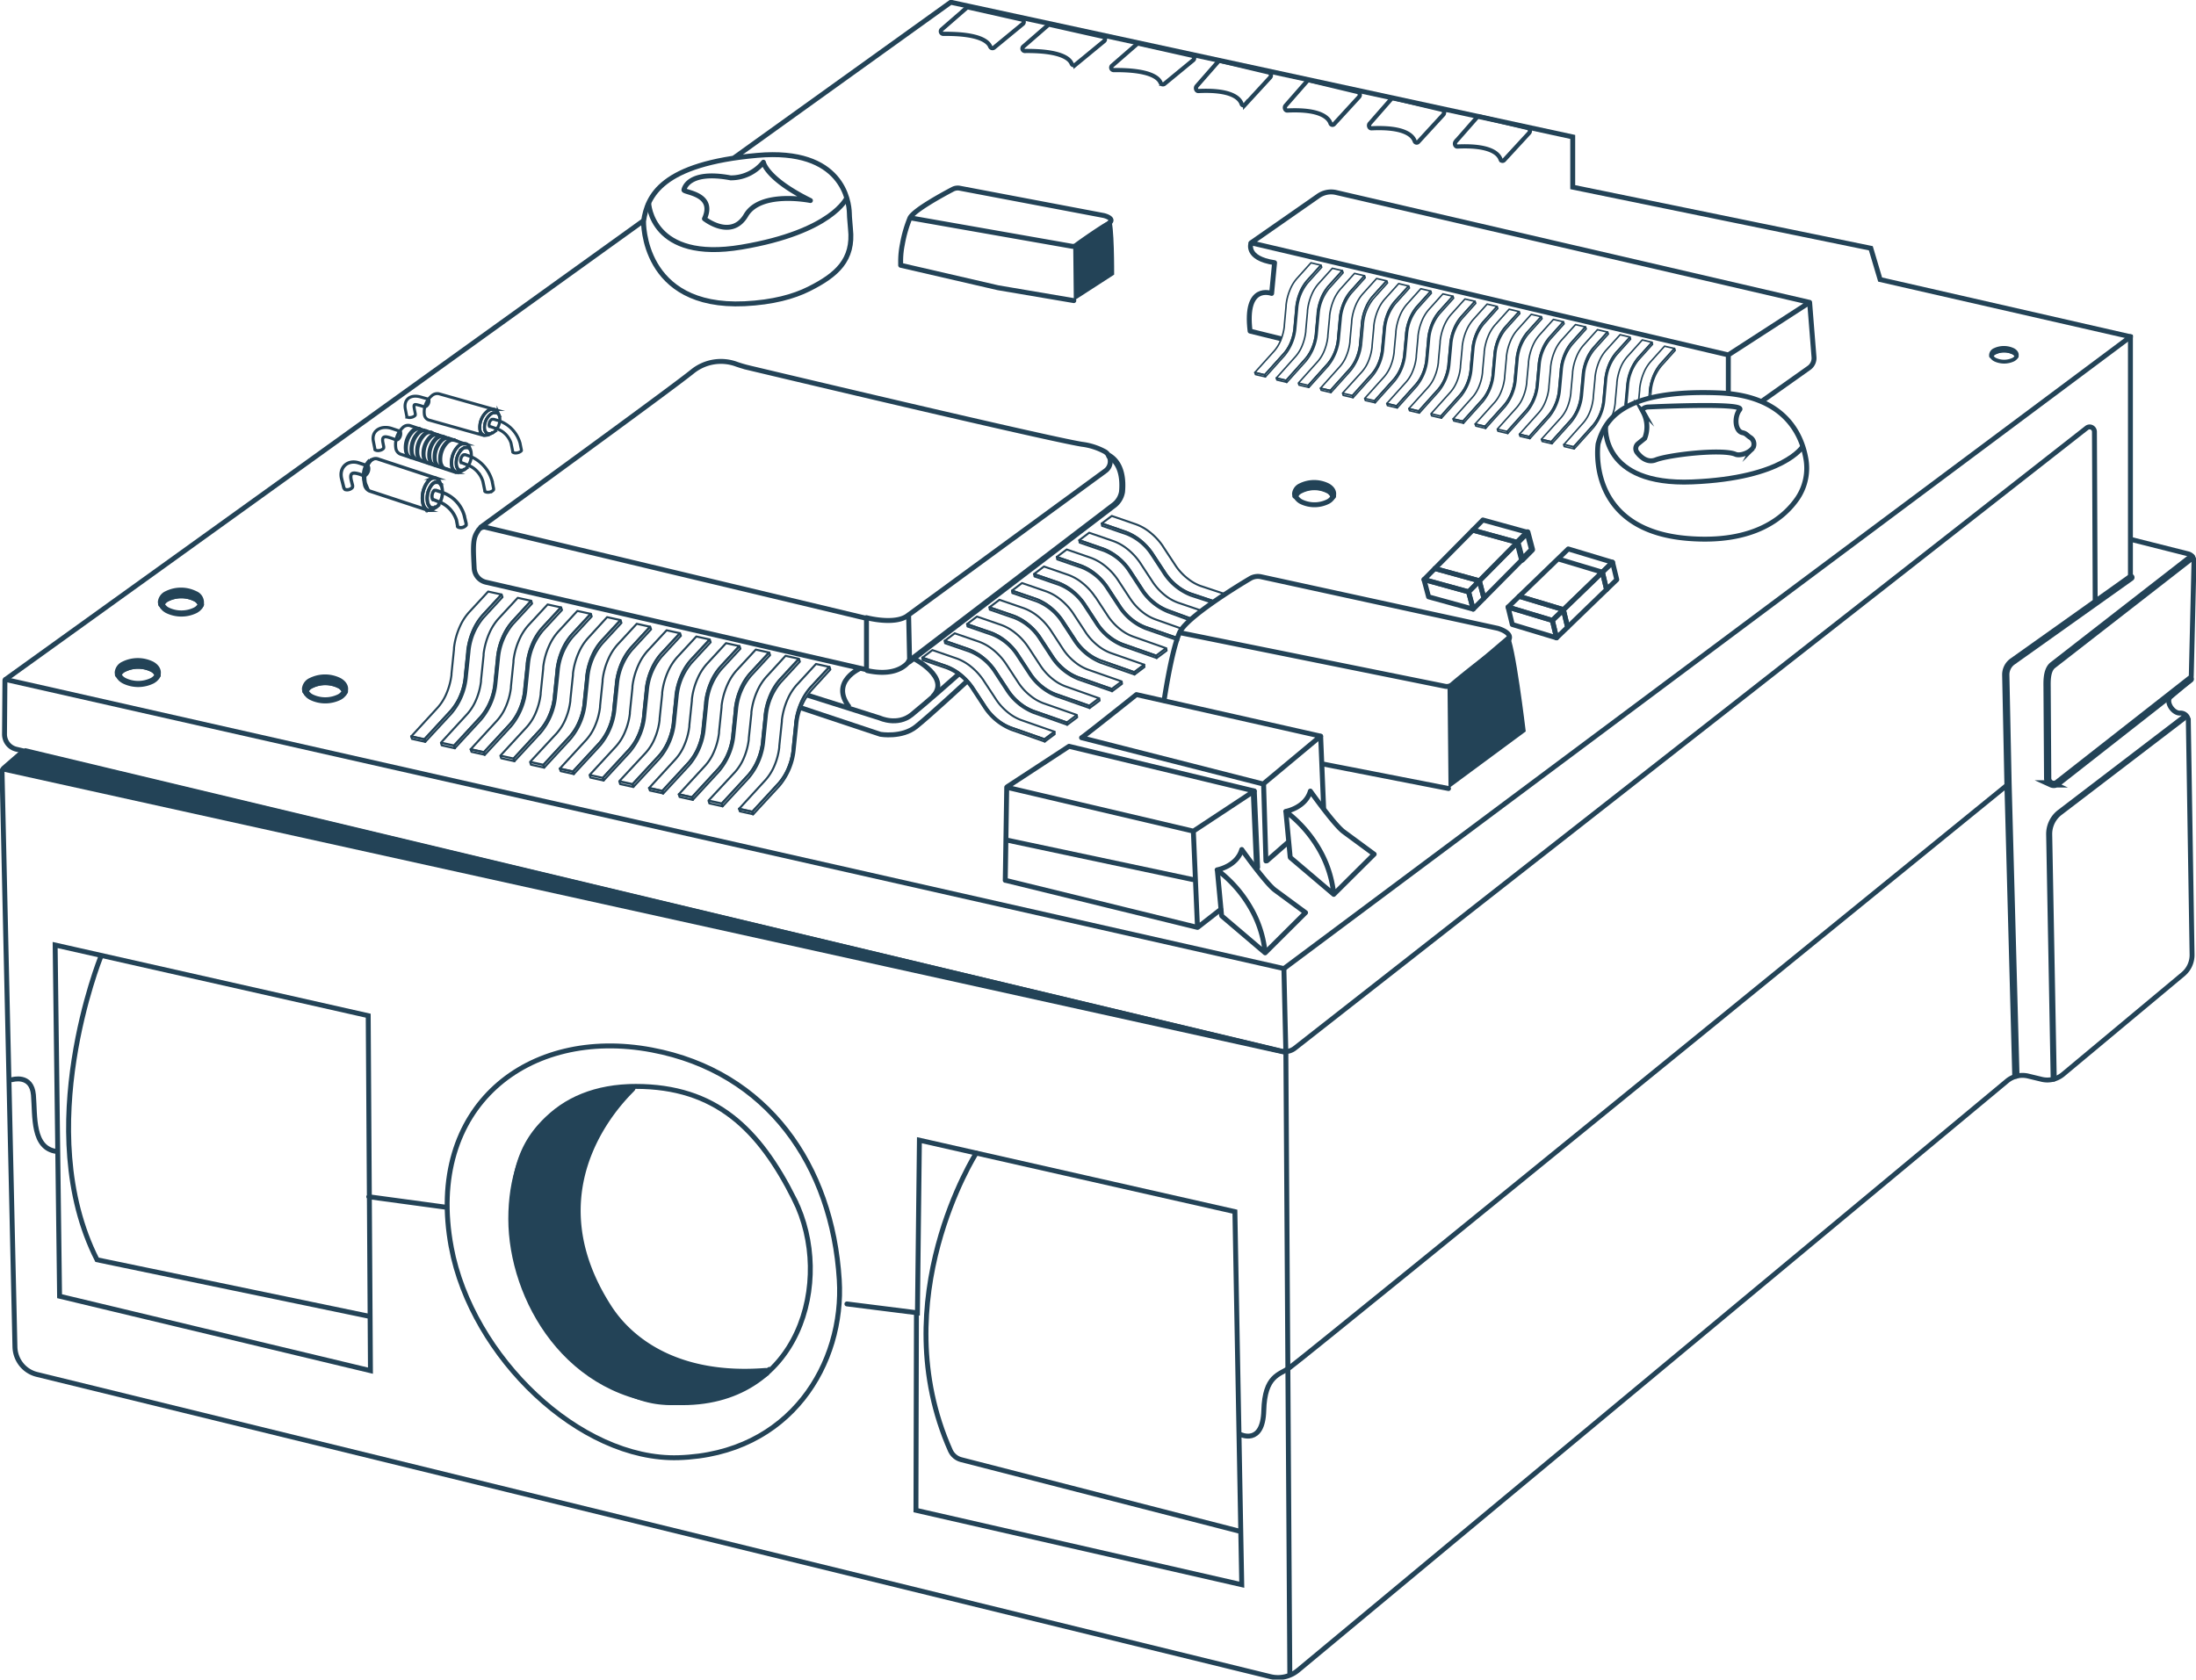 <svg width="366" height="280" fill="none" xmlns="http://www.w3.org/2000/svg"><g clip-path="url(#clip0_514_5971)"><path d="M122.488 26.207L158.46.374l103.661 22.453V31.2l49.683 10.188 1.552 5.215 41.716 9.53v40.252l-5.266 3.761a.372.372 0 01-.189.086.37.37 0 01-.42-.37l-.123-27.876a.818.818 0 00-.446-.733.793.793 0 00-.846.089L215.795 174.743a2.603 2.603 0 01-2.222.485L2.695 124.892a2.522 2.522 0 01-1.404-.91 2.577 2.577 0 01-.539-1.598l.069-8.948a.19.19 0 01.082-.159l106.232-76.404" stroke="#234357" stroke-width=".82" stroke-miterlimit="10" stroke-linecap="round"/><path d="M79.636 88.538c-.813 1.206-.813 2.265-.608 6.13.02.555.217 1.088.564 1.519.347.43.824.733 1.358.863l63.463 14.593v-8.561L80.854 87.881a1.17 1.17 0 00-.713.13 1.192 1.192 0 00-.505.527z" stroke="#234357" stroke-width=".82" stroke-miterlimit="10" stroke-linecap="round"/><path d="M144.543 111.795c5.553 1.198 7.057-1.724 7.057-1.724l-.164-7.57 32.785-23.998a1.939 1.939 0 000-3.172 10.75 10.75 0 00-3.94-1.274c-6.202-1.046-47.651-10.88-55.537-12.757a21.18 21.18 0 01-1.976-.582 7.513 7.513 0 00-3.814-.374 7.561 7.561 0 00-3.51 1.558c-3.754 3.054-35.315 25.972-35.315 25.972m64.27 15.091s4.787 1.281 6.921-.374" stroke="#234357" stroke-width=".82" stroke-miterlimit="10" stroke-linecap="round"/><path d="M151.525 110.258l33.981-25.93a3.545 3.545 0 001.498-2.334c.171-1.78.055-4.64-2.127-5.97" stroke="#234357" stroke-miterlimit="10" stroke-linecap="round"/><path d="M174.065 123.229l.062.402 1.662-1.247-.062-.401-1.662 1.246z" stroke="#234357" stroke-width=".33" stroke-linecap="round" stroke-linejoin="round"/><path d="M170.174 120.03a7.57 7.57 0 01-2.052-1.164 9.721 9.721 0 01-2.051-2.175l-.089-.138-1.99-3.027-.103-.159a10.434 10.434 0 00-2.195-2.341 8.172 8.172 0 00-2.277-1.267l-4.015-1.385-1.661 1.253 4.014 1.385a8.175 8.175 0 012.277 1.268 10.434 10.434 0 012.195 2.341l.103.159 1.99 3.033.089.139a9.848 9.848 0 002.052 2.168c.63.496 1.334.889 2.086 1.163l5.566 1.953 1.662-1.246-5.601-1.96z" stroke="#234357" stroke-width=".33" stroke-linecap="round" stroke-linejoin="round"/><path d="M157.721 111.005a9.61 9.61 0 014.575 3.768l1.99 3.033a8.822 8.822 0 004.212 3.463l5.567 1.953.062.402-5.574-1.953a9.607 9.607 0 01-4.575-3.774l-1.983-3.027a8.82 8.82 0 00-4.213-3.463l-4.014-1.385-.062-.395 4.015 1.378zm20.085 9.433l.061.395 1.662-1.247-.061-.401-1.662 1.253zm-3.912-3.206a7.638 7.638 0 01-2.052-1.164 9.416 9.416 0 01-2.052-2.168l-.088-.138-1.991-3.034-.109-.159a10.176 10.176 0 00-2.195-2.341 8.27 8.27 0 00-2.271-1.267l-4.014-1.385-1.662 1.246 4.015 1.385a8.275 8.275 0 012.27 1.275 10.411 10.411 0 012.202 2.334l.103.166 1.99 3.027.089.138a9.59 9.59 0 002.051 2.175 7.635 7.635 0 002.052 1.163l5.574 1.953 1.661-1.253-5.573-1.953z" stroke="#234357" stroke-width=".33" stroke-linecap="round" stroke-linejoin="round"/><path d="M161.461 108.208a9.593 9.593 0 014.576 3.774l1.99 3.027a8.855 8.855 0 004.205 3.462l5.574 1.953.055.395-5.567-1.953a9.602 9.602 0 01-4.575-3.767l-1.983-3.027a8.84 8.84 0 00-4.213-3.463l-4.014-1.385-.062-.402 4.014 1.386zm20.086 9.432l.061.402 1.662-1.247-.061-.401-1.662 1.246zm-3.912-3.199a7.585 7.585 0 01-2.086-1.164 9.552 9.552 0 01-2.052-2.175c-.034-.041-.061-.09-.095-.138l-1.983-3.027-.11-.159a10.346 10.346 0 00-2.195-2.341 8.19 8.19 0 00-2.271-1.267l-4.014-1.385-1.662 1.253 4.015 1.385a8.176 8.176 0 012.27 1.268c.85.657 1.591 1.447 2.195 2.341l.11.159 1.983 3.033c.034.042.062.09.096.139a9.54 9.54 0 002.052 2.168 7.48 7.48 0 002.051 1.163l5.574 1.953 1.655-1.246-5.533-1.96z" stroke="#234357" stroke-width=".33" stroke-linecap="round" stroke-linejoin="round"/><path d="M165.202 105.416a9.646 9.646 0 014.575 3.768l1.983 3.033a8.855 8.855 0 004.213 3.463l5.574 1.953.054.402-5.566-1.953a9.597 9.597 0 01-4.575-3.774l-1.99-3.027a8.846 8.846 0 00-4.213-3.463l-4.007-1.385-.062-.395 4.014 1.378zm20.085 9.433l.055.395 1.662-1.247-.055-.394-1.662 1.246zm-3.913-3.206a7.545 7.545 0 01-2.086-1.164 9.688 9.688 0 01-2.051-2.168l-.089-.138-1.984-3.034a1.353 1.353 0 01-.109-.159 10.456 10.456 0 00-2.195-2.341 8.318 8.318 0 00-2.277-1.267l-4.008-1.385-1.662 1.246 4.015 1.385a8.209 8.209 0 012.27 1.275c.845.66 1.585 1.447 2.195 2.334l.11.166 1.983 3.027c.029.047.061.094.096.138a9.536 9.536 0 002.051 2.168 7.42 7.42 0 002.086 1.17l5.567 1.953 1.661-1.253-5.573-1.953z" stroke="#234357" stroke-width=".33" stroke-linecap="round" stroke-linejoin="round"/><path d="M168.943 102.618a9.594 9.594 0 014.575 3.775l1.983 3.026a8.876 8.876 0 004.213 3.463l5.567 1.953.061.395-5.594-1.946a9.646 9.646 0 01-4.575-3.768l-1.983-3.033a8.824 8.824 0 00-4.213-3.463l-4.014-1.385-.055-.402 4.035 1.385zm20.078 9.433l.062.402 1.662-1.254-.062-.394-1.662 1.246z" stroke="#234357" stroke-width=".33" stroke-linecap="round" stroke-linejoin="round"/><path d="M185.109 108.852a7.617 7.617 0 01-2.051-1.164 9.724 9.724 0 01-2.052-2.175l-.089-.138-1.99-3.027-.103-.159a10.306 10.306 0 00-2.201-2.34 8.081 8.081 0 00-2.271-1.268l-4.014-1.385-1.662 1.253 4.014 1.385a8.166 8.166 0 012.277 1.268 10.44 10.44 0 012.196 2.341l.102.159 1.99 3.026.089.146a9.871 9.871 0 002.052 2.168c.63.496 1.334.889 2.086 1.163l5.566 1.953 1.662-1.246-5.601-1.96z" stroke="#234357" stroke-width=".33" stroke-linecap="round" stroke-linejoin="round"/><path d="M172.677 99.827a9.545 9.545 0 014.575 3.768l1.99 3.026a8.804 8.804 0 004.213 3.463l5.567 1.953.061.402-5.574-1.925a9.603 9.603 0 01-4.575-3.775l-1.983-3.026a8.869 8.869 0 00-4.212-3.463l-4.015-1.385-.061-.395 4.014 1.357zm23.6 6.545l.062.395m.759-1.905l-4.507-1.599a7.585 7.585 0 01-2.086-1.164 9.553 9.553 0 01-2.051-2.175l-.096-.138-1.983-3.027-.11-.166a10.559 10.559 0 00-2.195-2.334 8.381 8.381 0 00-2.27-1.274l-4.015-1.385-1.661 1.246 4.014 1.385a8.168 8.168 0 012.27 1.268c.848.66 1.589 1.45 2.196 2.34l.109.16 1.983 3.027c.035.048.062.096.096.138a9.442 9.442 0 002.051 2.175 7.433 7.433 0 002.052 1.163l5.348 1.856" stroke="#234357" stroke-width=".33" stroke-linecap="round" stroke-linejoin="round"/><path d="M180.159 94.238a9.603 9.603 0 014.575 3.768l1.983 3.026a8.822 8.822 0 004.212 3.463l5.348 1.863.055.395-5.341-1.863a9.507 9.507 0 01-4.575-3.768l-1.99-3.026a8.844 8.844 0 00-4.213-3.463l-4.014-1.385-.055-.402 4.015 1.392zm16.173 6.227a7.595 7.595 0 01-2.086-1.164 9.866 9.866 0 01-2.051-2.168l-.089-.138-1.99-3.034-.103-.159a10.458 10.458 0 00-2.195-2.34 8.175 8.175 0 00-2.277-1.268l-4.015-1.385-1.655 1.246 4.008 1.385a8.14 8.14 0 012.277 1.275 10.258 10.258 0 012.195 2.334c.033.055.07.109.11.159l1.983 3.033.089.139a9.708 9.708 0 002.051 2.168c.62.493 1.313.886 2.052 1.163l3.775 1.385 1.922-1.267-4.001-1.364z" stroke="#234357" stroke-width=".33" stroke-linecap="round" stroke-linejoin="round"/><path d="M183.893 91.44a9.634 9.634 0 014.581 3.768l1.984 3.034a8.822 8.822 0 004.212 3.462l3.775 1.385.055.395-3.775-1.385a9.648 9.648 0 01-4.575-3.767l-1.983-3.034a8.86 8.86 0 00-4.213-3.463l-4.014-1.385-.055-.402 4.008 1.392zm20.16 7.944l-.055-.402-1.662 1.247-.061.236m-2.21-2.792a7.5 7.5 0 01-2.051-1.17 9.406 9.406 0 01-2.052-2.168l-.089-.138-1.99-3.027-.102-.166a10.457 10.457 0 00-2.202-2.334 8.115 8.115 0 00-2.271-1.274l-4.014-1.386-1.662 1.247 4.014 1.385a8.081 8.081 0 012.271 1.268c.85.659 1.593 1.449 2.202 2.34l.103.16 1.989 3.026.089.139a9.768 9.768 0 002.052 2.175c.62.492 1.312.885 2.052 1.163l3.925 1.309 1.662-1.247-3.926-1.302z" stroke="#234357" stroke-width=".33" stroke-linecap="round" stroke-linejoin="round"/><path d="M187.633 88.65a9.508 9.508 0 014.575 3.767l1.99 3.026a8.858 8.858 0 004.206 3.463l3.926 1.309-.117.312-3.747-1.226a9.534 9.534 0 01-4.575-3.768l-1.984-3.026a8.872 8.872 0 00-4.212-3.463l-4.015-1.385-.061-.402 4.014 1.392zm5.081 20.652l.062.401 1.662-1.246-.062-.402-1.662 1.247zm-3.911-3.2a7.635 7.635 0 01-2.052-1.163 9.764 9.764 0 01-2.051-2.175l-.09-.139-1.989-3.026-.137-.166a10.338 10.338 0 00-2.202-2.341 8.079 8.079 0 00-2.271-1.268l-4.014-1.385-1.662 1.254 4.014 1.385c.821.297 1.59.725 2.278 1.267a10.5 10.5 0 012.195 2.341l.103.16 1.989 3.033.089.138a9.848 9.848 0 002.052 2.168c.62.494 1.312.886 2.052 1.164l5.566 1.953 1.662-1.247-5.532-1.953z" stroke="#234357" stroke-width=".33" stroke-linecap="round" stroke-linejoin="round"/><path d="M176.37 97.078a9.602 9.602 0 014.575 3.768l1.99 3.033a8.82 8.82 0 004.213 3.463l5.566 1.953.062.402-5.574-1.953a9.603 9.603 0 01-4.575-3.775l-1.983-3.027a8.82 8.82 0 00-4.213-3.462l-4.014-1.386-.061-.394 4.014 1.378z" stroke="#234357" stroke-width=".33" stroke-linecap="round" stroke-linejoin="round"/><path d="M120.293 133.971l.136.443-2.202-.484-.136-.444 2.202.485zm2.181-5.236a8.433 8.433 0 001.436-2.23 11.36 11.36 0 00.889-3.248v-.194l.431-4.114v-.221a12.21 12.21 0 01.964-3.505 9.181 9.181 0 011.56-2.431l3.166-3.463 2.209.485-3.166 3.428a9.035 9.035 0 00-1.56 2.431 11.973 11.973 0 00-.964 3.505 2.037 2.037 0 000 .221l-.424 4.114v.194a11.372 11.372 0 01-.896 3.248 8.276 8.276 0 01-1.429 2.231l-4.391 4.751-2.209-.485 4.384-4.717z" stroke="#234357" stroke-width=".34" stroke-linecap="round" stroke-linejoin="round"/><path d="M130.003 113.284a10.986 10.986 0 00-2.55 6.157l-.424 4.114a10.17 10.17 0 01-2.346 5.672l-4.39 4.751.136.443 4.391-4.751a10.994 10.994 0 002.551-6.157l.423-4.12a10.165 10.165 0 012.346-5.666l3.166-3.428-.136-.443-3.167 3.428zm-14.668 19.614l.143.443-2.209-.485-.137-.443 2.203.485z" stroke="#234357" stroke-width=".34" stroke-linecap="round" stroke-linejoin="round"/><path d="M117.516 127.655a8.133 8.133 0 001.429-2.223c.459-1.034.761-2.131.896-3.255v-.187l.424-4.121v-.215c.147-1.211.475-2.393.971-3.504a9.004 9.004 0 011.56-2.431l3.166-3.428 2.202.484-3.166 3.429a9.16 9.16 0 00-1.56 2.43 11.973 11.973 0 00-.964 3.505v.215l-.424 4.12v.187a11.208 11.208 0 01-.896 3.255 8.123 8.123 0 01-1.429 2.224l-4.39 4.758-2.203-.485 4.384-4.758z" stroke="#234357" stroke-width=".34" stroke-linecap="round" stroke-linejoin="round"/><path d="M125.039 112.204a11.029 11.029 0 00-2.551 6.15l-.424 4.12a10.1 10.1 0 01-2.346 5.666l-4.39 4.758.136.443 4.391-4.758a10.943 10.943 0 002.551-6.15l.43-4.121c.176-2.09.994-4.071 2.339-5.665l3.167-3.428-.137-.444-3.166 3.429zm-14.656 19.62l.137.443-2.202-.484-.144-.444 2.209.485z" stroke="#234357" stroke-width=".34" stroke-linecap="round" stroke-linejoin="round"/><path d="M112.565 126.581a8.203 8.203 0 001.429-2.223c.461-1.032.763-2.13.896-3.255v-.187l.424-4.121v-.221c.142-1.209.467-2.389.964-3.498a9.035 9.035 0 011.56-2.431l3.166-3.428 2.202.485-3.16 3.428a9.024 9.024 0 00-1.566 2.431 12.23 12.23 0 00-.964 3.498v.221l-.431 4.156v.187a11.245 11.245 0 01-.889 3.255 8.598 8.598 0 01-1.429 2.223l-4.398 4.758-2.201-.485 4.397-4.793z" stroke="#234357" stroke-width=".34" stroke-linecap="round" stroke-linejoin="round"/><path d="M120.094 111.13a10.94 10.94 0 00-2.551 6.15l-.43 4.155a10.104 10.104 0 01-2.339 5.666l-4.398 4.758.144.443 4.39-4.758a11.035 11.035 0 002.551-6.15l.424-4.156c.178-2.09.999-4.071 2.346-5.665l3.166-3.428-.143-.443-3.16 3.428zm-14.669 19.621l.137.443-2.202-.485-.137-.443 2.202.485zm2.182-5.243a8.303 8.303 0 001.436-2.23c.459-1.03.759-2.126.889-3.248v-.187l.431-4.156v-.221c.146-1.211.472-2.392.964-3.505a9.312 9.312 0 011.559-2.431l3.167-3.421 2.209.485-3.167 3.421a9.137 9.137 0 00-1.559 2.431 12.077 12.077 0 00-.964 3.504v.222l-.424 4.121v.187a11.372 11.372 0 01-.896 3.248 8.177 8.177 0 01-1.429 2.23l-4.391 4.751-2.209-.485 4.384-4.716z" stroke="#234357" stroke-width=".34" stroke-linecap="round" stroke-linejoin="round"/><path d="M115.136 110.05a11.028 11.028 0 00-2.551 6.157l-.424 4.12c-.18 2.09-1 4.071-2.345 5.666l-4.391 4.751.137.443 4.39-4.751a10.977 10.977 0 002.551-6.15l.424-4.121a10.203 10.203 0 012.346-5.672l3.166-3.421-.137-.444-3.166 3.422zm-14.669 19.62l.144.444-2.21-.485-.136-.443 2.202.484zm2.188-5.235a8.276 8.276 0 001.429-2.231c.459-1.03.761-2.126.896-3.248v-.187l.424-4.121v-.221c.148-1.211.476-2.393.972-3.505a9.112 9.112 0 011.559-2.431l3.166-3.421 2.202.485-3.166 3.421a9.261 9.261 0 00-1.559 2.431 11.975 11.975 0 00-.965 3.505v.221l-.424 4.114v.194a11.102 11.102 0 01-.896 3.248 8.255 8.255 0 01-1.429 2.23l-4.39 4.751-2.202-.484 4.383-4.751z" stroke="#234357" stroke-width=".34" stroke-linecap="round" stroke-linejoin="round"/><path d="M110.178 108.976a11.038 11.038 0 00-2.551 6.157l-.424 4.114a10.127 10.127 0 01-2.345 5.672l-4.391 4.751.137.444 4.39-4.751a10.936 10.936 0 002.551-6.157l.431-4.114a10.124 10.124 0 012.346-5.673l3.159-3.421-.137-.443-3.166 3.421zm-14.662 19.621l.137.443-2.202-.485-.144-.443 2.209.485z" stroke="#234357" stroke-width=".34" stroke-linecap="round" stroke-linejoin="round"/><path d="M97.684 123.361a8.263 8.263 0 001.43-2.23c.46-1.03.762-2.126.895-3.248v-.194l.424-4.114v-.222c.141-1.211.467-2.393.964-3.504a9.035 9.035 0 011.56-2.431l3.166-3.428 2.202.485-3.16 3.462a9.056 9.056 0 00-1.566 2.431 12.434 12.434 0 00-.964 3.505v.221l-.431 4.114a.899.899 0 010 .194 11.191 11.191 0 01-.889 3.248 8.579 8.579 0 01-1.429 2.23l-4.397 4.751-2.203-.484 4.398-4.786z" stroke="#234357" stroke-width=".34" stroke-linecap="round" stroke-linejoin="round"/><path d="M105.207 107.903a10.93 10.93 0 00-2.551 6.157l-.431 4.114a10.12 10.12 0 01-2.339 5.672l-4.397 4.751.143.443 4.391-4.751a11.046 11.046 0 002.551-6.157l.424-4.121a10.12 10.12 0 012.345-5.665l3.167-3.428-.144-.443-3.159 3.428zm-14.649 19.62l.137.444-2.202-.485-.137-.444 2.202.485zm2.182-5.236a8.439 8.439 0 001.436-2.23c.459-1.032.758-2.13.889-3.255v-.187l.43-4.121v-.214a12.18 12.18 0 01.965-3.505 9.039 9.039 0 011.566-2.431l3.159-3.462 2.209.484-3.166 3.429a8.998 8.998 0 00-1.56 2.431 11.961 11.961 0 00-.964 3.504v.215l-.423 4.12v.187a11.398 11.398 0 01-.896 3.256 8.293 8.293 0 01-1.43 2.23l-4.39 4.751-2.21-.485 4.385-4.717z" stroke="#234357" stroke-width=".34" stroke-linecap="round" stroke-linejoin="round"/><path d="M100.269 106.829a10.986 10.986 0 00-2.551 6.15l-.424 4.121a10.192 10.192 0 01-2.346 5.672l-4.39 4.751.137.444 4.39-4.758a10.94 10.94 0 002.551-6.15l.424-4.121c.18-2.09 1-4.07 2.346-5.666l3.166-3.428-.137-.443-3.166 3.428zM85.6 126.45l.144.443-2.21-.485-.136-.443 2.202.485zm2.188-5.243a8.243 8.243 0 001.43-2.223c.457-1.034.759-2.131.895-3.255v-.187l.424-4.121v-.215a11.97 11.97 0 01.965-3.504 9.029 9.029 0 011.559-2.431l3.166-3.428 2.202.485-3.166 3.428a9.16 9.16 0 00-1.56 2.431 12.179 12.179 0 00-.963 3.504v.215l-.425 4.121v.187a11.235 11.235 0 01-.895 3.255 8.244 8.244 0 01-1.43 2.223l-4.39 4.758-2.202-.485 4.39-4.758z" stroke="#234357" stroke-width=".34" stroke-linecap="round" stroke-linejoin="round"/><path d="M95.31 105.756a11.035 11.035 0 00-2.55 6.15l-.424 4.121a10.103 10.103 0 01-2.346 5.665l-4.39 4.758.136.443 4.398-4.758a10.98 10.98 0 002.544-6.15l.43-4.121c.179-2.09 1-4.071 2.346-5.665l3.16-3.428-.137-.443-3.166 3.428zm-14.661 19.62l.136.444-2.202-.485-.143-.443 2.209.484z" stroke="#234357" stroke-width=".34" stroke-linecap="round" stroke-linejoin="round"/><path d="M82.83 120.134a8.183 8.183 0 001.43-2.23c.461-1.03.763-2.126.895-3.249v-.187l.424-4.12v-.222a12.07 12.07 0 01.965-3.504 9.087 9.087 0 011.559-2.431l3.166-3.422 2.202.485-3.16 3.421a9.128 9.128 0 00-1.565 2.431 12.535 12.535 0 00-.965 3.505v.221l-.43 4.156a.872.872 0 010 .187 11.123 11.123 0 01-.89 3.248 8.501 8.501 0 01-1.429 2.23l-4.397 4.751-2.202-.485 4.397-4.785z" stroke="#234357" stroke-width=".34" stroke-linecap="round" stroke-linejoin="round"/><path d="M90.36 104.675a10.983 10.983 0 00-2.551 6.157l-.431 4.156a10.095 10.095 0 01-2.34 5.665l-4.396 4.751.143.443 4.39-4.751a11.034 11.034 0 002.552-6.15l.424-4.155c.179-2.092 1-4.075 2.346-5.672l3.166-3.422-.144-.443-3.16 3.421zm-14.67 19.621l.137.45-2.202-.492-.136-.436 2.202.478zm2.161-5.236a8.502 8.502 0 001.43-2.23c.459-1.03.759-2.126.889-3.248v-.187l.43-4.156v-.221c.146-1.211.471-2.392.965-3.505a9.12 9.12 0 011.566-2.431l3.159-3.42 2.209.484-3.125 3.442a9.107 9.107 0 00-1.56 2.431 12.019 12.019 0 00-.964 3.504v.222l-.424 4.121v.187a11.346 11.346 0 01-.896 3.248 8.154 8.154 0 01-1.429 2.23l-4.39 4.751-2.21-.485 4.35-4.737z" stroke="#234357" stroke-width=".34" stroke-linecap="round" stroke-linejoin="round"/><path d="M85.374 103.588a10.987 10.987 0 00-2.55 6.157l-.425 4.121a10.165 10.165 0 01-2.345 5.665l-4.39 4.751.136.443 4.39-4.751a10.937 10.937 0 002.551-6.157l.424-4.114a10.173 10.173 0 012.346-5.672l3.166-3.421-.137-.443-3.166 3.421zm-14.641 19.634l.143.444-2.209-.485-.136-.443 2.202.484z" stroke="#234357" stroke-width=".34" stroke-linecap="round" stroke-linejoin="round"/><path d="M72.921 117.987a8.292 8.292 0 001.43-2.23 11.42 11.42 0 00.895-3.249v-.194l.424-4.113a2.163 2.163 0 010-.222 11.95 11.95 0 01.965-3.504 8.994 8.994 0 011.559-2.431l3.166-3.429 2.202.485-3.166 3.463a9.16 9.16 0 00-1.56 2.431 12.188 12.188 0 00-.964 3.504v.222l-.424 4.114v.194a11.194 11.194 0 01-.896 3.248 8.262 8.262 0 01-1.43 2.23l-4.39 4.751-2.201-.485 4.39-4.785z" stroke="#234357" stroke-width=".34" stroke-linecap="round" stroke-linejoin="round"/><path d="M80.444 102.528a11.037 11.037 0 00-2.551 6.157l-.424 4.114a10.12 10.12 0 01-2.346 5.672l-4.39 4.751.136.444 4.398-4.751a10.981 10.981 0 002.544-6.157l.43-4.114a10.12 10.12 0 012.346-5.672l3.16-3.429-.137-.436-3.166 3.421zm44.93 32.766l.136.443-2.202-.485-.136-.443 2.202.485z" stroke="#234357" stroke-width=".34" stroke-linecap="round" stroke-linejoin="round"/><path d="M127.562 130.051a8.539 8.539 0 001.429-2.223c.459-1.033.759-2.13.889-3.255v-.187l.431-4.121v-.215c.145-1.21.47-2.392.965-3.504a8.976 8.976 0 011.566-2.431l3.159-3.428 2.209.485-3.166 3.428a9.035 9.035 0 00-1.56 2.431 11.975 11.975 0 00-.964 3.504v.215l-.424 4.155v.187a11.408 11.408 0 01-.896 3.255 8.224 8.224 0 01-1.429 2.224l-4.39 4.758-2.209-.485 4.39-4.793z" stroke="#234357" stroke-width=".34" stroke-linecap="round" stroke-linejoin="round"/><path d="M135.085 114.6a10.984 10.984 0 00-2.551 6.15l-.424 4.155a10.148 10.148 0 01-2.346 5.666l-4.39 4.758.136.443 4.391-4.758a10.943 10.943 0 002.551-6.15l.424-4.121c.18-2.09 1-4.07 2.346-5.665l3.166-3.463-.137-.443-3.166 3.428z" stroke="#234357" stroke-width=".34" stroke-linecap="round" stroke-linejoin="round"/><path d="M3.843 125.245l-3.186 2.77a.916.916 0 00-.315.693l2.147 95.81a4.886 4.886 0 001.059 2.935 4.784 4.784 0 002.607 1.671l205.584 50.377a5.247 5.247 0 004.61-1.066l118.145-98.221a4.022 4.022 0 013.529-.831l2.27.547a4.048 4.048 0 001.864.002 4.08 4.08 0 001.672-.833l20.024-16.698a4.158 4.158 0 001.11-1.456 4.206 4.206 0 00.381-1.799l-.623-38.999a1.314 1.314 0 00-.415-.933 1.289 1.289 0 00-.953-.341c-1.128.076-2.4-1.759-1.682-2.646l3.249-2.77c.183-.225.286-.505.294-.796l.451-19.04a1.308 1.308 0 00-.263-.822 1.276 1.276 0 00-.715-.472l-9.342-2.355" stroke="#234357" stroke-width=".82" stroke-miterlimit="10"/><path d="M2.024 179.986s3.249-.991 3.55 2.548c.3 3.539-.24 8.928 3.918 9.426m-.301-34.421l.739 58.544 51.81 12.41-.37-59.173-52.179-11.781zm52.262 41.963l12.822 1.739m.93 6.655c3.42 18.353 21.508 35.599 37.852 35.107 18.731-.561 27.683-15.756 26.822-29.649-1.163-19.039-11.948-34.691-31.253-38.327-20.578-3.885-37.77 9.412-33.42 32.869z" stroke="#234357" stroke-width=".82" stroke-miterlimit="10" stroke-linecap="round"/><path d="M132.411 199.959c6.702 13.423.848 34.511-19.6 33.86-18.211-.575-27.683-17.376-27.683-30.632s7.564-22.079 20.824-22.079c13.26 0 20.543 7.022 26.459 18.851z" stroke="#234357" stroke-width=".82" stroke-miterlimit="10" stroke-linecap="round"/><path d="M127.651 228.819a.092.092 0 00.038-.105.089.089 0 00-.093-.061c-14.539 1.149-22.568-4.952-26.219-10.624-13.944-21.65 4.623-36.977 3.918-36.637 0 0-11.626.194-16.898 8.851-5.39 8.851-1.368 23.048.588 26.955 2.209 5.54 12.07 15.181 20.721 16.296 7.495.99 15.75-3.532 17.945-4.675z" fill="#234357" stroke="#234357" stroke-width="1.21" stroke-miterlimit="10" stroke-linecap="round"/><path d="M141.151 217.371l11.755 1.482.329-28.777 52.582 11.913 1.142 62.186-54.299-12.404.082-33.001m53.971 20.347s3.762 1.898 3.919-3.968c.157-5.866 2.619-5.956 4.247-7.113 1.627-1.156 39.281-31.796 39.281-31.796l80.471-65.448" stroke="#234357" stroke-width=".82" stroke-miterlimit="10" stroke-linecap="round"/><path d="M214.967 278.892l-.656-103.45L.65 128.23l3.645-3.068 210.016 50.28-.328-13.976" fill="#234357"/><path d="M214.967 278.892l-.656-103.45L.65 128.23l3.645-3.068 210.016 50.28-.328-13.976" stroke="#234357" stroke-width=".82" stroke-miterlimit="10" stroke-linecap="round"/><path d="M365.248 92.909l-23.149 18.006c-1.115.935-.896 3.166-.917 3.941l.096 14.89c.003.197.061.388.167.552.106.164.256.294.433.375a1.007 1.007 0 001.083-.158l22.088-17.314" stroke="#234357" stroke-width="1.21" stroke-miterlimit="10" stroke-linecap="round"/><path d="M355.147 96.26l-19.627 13.95a2.677 2.677 0 00-.912.998 2.712 2.712 0 00-.312 1.322l.376 18.215 1.306 48.48" stroke="#234357" stroke-width="1.21" stroke-miterlimit="10" stroke-linecap="round"/><path d="M363.9 119.704l-20.604 15.742a4.468 4.468 0 00-1.318 1.621 4.535 4.535 0 00-.447 2.05l.752 40.689" stroke="#234357" stroke-width="1.01" stroke-miterlimit="10" stroke-linecap="round"/><path d="M162.699 192.237s-15.51 24.365-4.301 49.582c.171.372.422.702.734.964s.678.451 1.071.552l46.346 11.913M16.782 159.52s-11.626 28.776-.609 50.489l45.375 9.426" stroke="#234357" stroke-width=".82" stroke-miterlimit="10" stroke-linecap="round"/><path d="M134.572 115.888l12.084 3.816s2.92 1.344 5.286-.561c2.366-1.904 7.776-6.704 7.776-6.704" stroke="#234357" stroke-width=".82" stroke-miterlimit="10"/><path d="M133.573 118.028l13.165 4.384s3.576.617 5.943-1.281c2.366-1.898 8.329-7.424 8.329-7.424" stroke="#234357" stroke-width=".82" stroke-miterlimit="10"/><path d="M.944 113.277l213.039 48.189L355.086 56.133" stroke="#234357" stroke-width=".82" stroke-miterlimit="10" stroke-linecap="round"/><path d="M27.854 99.779a5.306 5.306 0 014.725 0c.417.206.74.565.903 1.004a.296.296 0 000-.048v-.153a1.53 1.53 0 00-.22-.942 1.501 1.501 0 00-.737-.616 5.286 5.286 0 00-4.726 0c-.266.115-.498.3-.67.537a1.656 1.656 0 00-.308.807c.007.07.021.14.041.207a1.028 1.028 0 000 .153c.203-.43.557-.768.992-.95z" fill="#373C48" stroke="#234357" stroke-width="1.02" stroke-linecap="round" stroke-linejoin="round"/><path d="M27.122 101.088c.066.079.136.153.212.221l.096.111c.135.111.28.211.43.298a5.33 5.33 0 004.74 0 3.53 3.53 0 00.424-.298l.089-.104c.078-.069.149-.145.212-.228a.878.878 0 00.075-.139l.082-.166a1.828 1.828 0 00-.903-1.004 5.305 5.305 0 00-4.725 0 1.908 1.908 0 00-.903.969c.028.071.062.138.103.201.027.042.04.09.068.139z" stroke="#234357" stroke-width="1.02" stroke-linecap="round" stroke-linejoin="round"/><path d="M20.653 111.532a5.301 5.301 0 014.732 0c.415.206.736.565.896 1.004a.296.296 0 010-.048v-.16c.103-.554-.205-1.129-.95-1.558a5.315 5.315 0 00-4.733 0 1.617 1.617 0 00-.667.537c-.17.237-.276.515-.304.807.004.072.016.144.034.214a.603.603 0 000 .153c.2-.432.554-.771.992-.949z" fill="#373C48" stroke="#234357" stroke-width="1.02" stroke-linecap="round" stroke-linejoin="round"/><path d="M19.928 112.834c.063.081.131.157.205.228 0 .035.062.07.103.104.133.114.277.213.43.298a5.302 5.302 0 004.733 0 2.89 2.89 0 00.424-.298c.031-.03.06-.063.089-.097.079-.07.15-.149.212-.235.027-.042.053-.086.075-.132 0-.055.061-.111.082-.166a1.813 1.813 0 00-.896-1.004 5.302 5.302 0 00-4.732 0 1.872 1.872 0 00-.903.962c.025.072.06.14.103.201a.878.878 0 00.075.139z" stroke="#234357" stroke-width="1.02" stroke-linecap="round" stroke-linejoin="round"/><path d="M51.865 114.254a5.302 5.302 0 014.725 0c.418.203.742.563.903 1.004v-.208c.102-.554-.205-1.129-.958-1.551a5.288 5.288 0 00-4.725 0c-.267.115-.498.3-.67.536a1.655 1.655 0 00-.308.807c.007.071.02.14.04.208a1.015 1.015 0 000 .152c.204-.43.557-.768.993-.948z" fill="#373C48" stroke="#234357" stroke-width="1.02" stroke-linecap="round" stroke-linejoin="round"/><path d="M51.106 115.563c.061.076.136.145.212.221l.095.111c.137.11.28.209.431.298a5.316 5.316 0 004.74 0c.15-.084.293-.184.423-.298.032-.031.061-.063.09-.097.075-.071.146-.147.211-.229.028-.044.053-.09.075-.138l.082-.166a1.801 1.801 0 00-.902-1.004 5.3 5.3 0 00-4.726 0 1.905 1.905 0 00-.902.969c.026.069.06.134.102.194.028.042.041.09.069.139z" stroke="#234357" stroke-width="1.02" stroke-linecap="round" stroke-linejoin="round"/><path d="M216.814 81.765a5.03 5.03 0 014.513 0c.399.193.708.536.862.956v-.049a.507.507 0 000-.145c.103-.533-.191-1.08-.909-1.49a5.059 5.059 0 00-4.514 0 1.553 1.553 0 00-.642.512 1.58 1.58 0 00-.295.77c.007.068.019.135.034.2v.153a1.81 1.81 0 01.951-.907z" fill="#373C48" stroke="#234357" stroke-width=".97" stroke-linecap="round" stroke-linejoin="round"/><path d="M216.117 83.012c.054.069.129.138.198.214.028.036.06.069.095.097.127.112.264.209.411.291a5.067 5.067 0 004.52 0 2.37 2.37 0 00.41-.284.955.955 0 00.083-.09c.073-.068.142-.142.205-.221 0-.042.041-.09.068-.132l.082-.16a1.717 1.717 0 00-.862-.955 5.024 5.024 0 00-4.513 0 1.81 1.81 0 00-.868.921c0 .062.068.125.102.187.018.047.041.09.069.132z" stroke="#234357" stroke-width=".82" stroke-linecap="round" stroke-linejoin="round"/><path d="M266.346 73.994s-2.147 14.406 15.005 15.77c10.976.88 16.03-3.463 18.245-6.71a8.997 8.997 0 001.368-6.676c-.739-4.08-3.631-10.459-14.484-10.881-16.03-.624-18.991 4.404-20.134 8.497z" stroke="#234357" stroke-width=".82" stroke-miterlimit="10"/><path d="M273.876 68.724a5.197 5.197 0 01.246 4.342l-1.101.894a1.057 1.057 0 00-.171 1.468c.623.803 1.724 1.78 3.112 1.233 2.202-.866 11.168-1.87 13.288-.928.649.284 2.188-.118 2.906-1.06a1.322 1.322 0 00-.124-1.466 1.293 1.293 0 00-.396-.328c-.513-.367-.643-.63-1.224-.748-1.224-.249-1.436-2.604-.458-3.843.978-1.24-15.339-.437-15.339-.437s-1.177.097-.739.873z" stroke="#234357" stroke-width=".82" stroke-miterlimit="10"/><path d="M267.598 71.127s-.828 9.835 14.443 9.211c15.271-.623 18.417-5.907 18.417-5.907m-193.2-37.551c.629-4.205 2.941-9.565 18.943-10.978 14.266-1.26 15.305 7.695 15.36 9.64 0 .423.041.839.075 1.261l.11 1.344c.56 5.187-2.298 7.701-6.914 10.014-2.551 1.282-6.018 2.244-10.744 2.473m-16.83-13.754s-.356 14.543 16.83 13.754" stroke="#234357" stroke-width=".82" stroke-miterlimit="10"/><path d="M108.12 33.874s.39 9.862 15.469 7.32c15.079-2.541 17.534-8.2 17.534-8.2" stroke="#234357" stroke-width=".82" stroke-miterlimit="10"/><path d="M135.071 33.43s-8.295-1.703-10.744 2.452c-2.448 4.156-6.92.589-6.92.589 1.894-4.197-3.42-4.35-3.42-4.807 0 0 .493-3.38 7.776-2.015a6.908 6.908 0 003.029-.67 6.99 6.99 0 002.442-1.934s.431 2.729 7.837 6.385zm32.798 97.729l10.306-6.745 30.87 7.445-10.149 6.697-31.109-7.314s-.246 16.124-.246 15.5l32.039 7.861-.684-15.985m4.555 12.986l-3.795 2.957m-19.395-31.581c.239-.076 9.144-7.189 9.144-7.189l30.698 6.926-9.574 7.978-30.268-7.715z" stroke="#234357" stroke-width=".82" stroke-linecap="round" stroke-linejoin="round"/><path d="M208.963 131.942l.554 12.632" stroke="#234357" stroke-linecap="round" stroke-linejoin="round"/><path d="M210.598 130.702l.389 12.82m9.123-20.757l.492 11.823m-26.581-17.841s1.224-8.311 2.571-11.289c1.115-2.473 9.082-7.424 11.749-9.004a2.488 2.488 0 011.839-.304l39.446 8.595s3.665 1.004.978 2.728c-1.833 1.178-7.037 5.285-8.569 6.628a1.364 1.364 0 01-1.149.312l-44.273-8.948" stroke="#234357" stroke-width=".82" stroke-linecap="round" stroke-linejoin="round"/><path d="M241.255 114.496l.165 16.947 12.87-9.509s-1.792-15.132-2.852-16.123" fill="#234357"/><path d="M203.636 152.698l7.222 6.143 6.735-6.704-5.08-3.74c-1.567-1.156-5.554-6.78-5.554-6.78-.813 2.812-4.103 3.394-4.103 3.394a20.98 20.98 0 015.471 6.136 18.53 18.53 0 012.448 7.009m-7.18-5.562l-.711-7.583m12.179-2.05l7.229 6.136 6.736-6.697-5.081-3.74c-1.573-1.157-5.554-6.78-5.554-6.78-.82 2.811-4.103 3.386-4.103 3.386a21.194 21.194 0 015.471 6.143 18.71 18.71 0 012.449 7.009m-7.181-5.561l-.718-7.591m-3.146 8.221l3.433-3.006m26.821-9.031l-20.741-4.051M208.512 40.48l11.208-7.811a3.72 3.72 0 012.982-.575l78.891 18.311-13.547 8.761-79.534-18.685zm79.541 24.767v-6.074l13.554-8.768.725 9.115a2.002 2.002 0 01-.855 1.821L293.77 66.8" stroke="#234357" stroke-width=".82" stroke-linecap="round" stroke-linejoin="round"/><path d="M208.512 40.48s-1.06 2.563 3.918 3.311l-.492 5.125s-4.568-1.738-3.591 6.282l5.239 1.295" stroke="#234357" stroke-width=".82" stroke-linejoin="round"/><path d="M267.509 71.356a6.15 6.15 0 001.046-1.683c.339-.786.556-1.62.643-2.473a.882.882 0 000-.145l.288-3.13v-.167a9.192 9.192 0 01.684-2.66 6.672 6.672 0 011.217-1.835l2.325-2.59 1.634.388-2.325 2.583a6.804 6.804 0 00-1.135 1.843 9.292 9.292 0 00-.684 2.66v.172l-.287 3.13v.146" stroke="#234357" stroke-width=".26" stroke-linecap="round" stroke-linejoin="round"/><path d="M271.106 67.415l.287-3.137a7.679 7.679 0 011.703-4.301l2.326-2.584-.11-.339-2.325 2.583a8.366 8.366 0 00-1.846 4.675l-.287 3.13m-8.611 7.038l.11.338-1.642-.38-.109-.34 1.641.381zm1.62-3.976c.437-.5.79-1.069 1.046-1.683.334-.787.548-1.62.637-2.473a1.176 1.176 0 000-.145l.294-3.13a1.152 1.152 0 010-.167 9.45 9.45 0 01.684-2.666 6.923 6.923 0 011.142-1.835l2.352-2.605 1.641.388-2.325 2.584a6.712 6.712 0 00-1.142 1.842 9.292 9.292 0 00-.684 2.66v.166l-.287 3.137a.882.882 0 010 .145 8.379 8.379 0 01-.643 2.466 6.052 6.052 0 01-1.046 1.69l-3.221 3.587-1.641-.38 3.193-3.581z" stroke="#234357" stroke-width=".26" stroke-linecap="round" stroke-linejoin="round"/><path d="M269.335 58.786a8.365 8.365 0 00-1.853 4.667l-.287 3.138a7.678 7.678 0 01-1.703 4.3l-3.221 3.588.102.34 3.228-3.588a8.37 8.37 0 001.847-4.668l.287-3.137a7.722 7.722 0 011.703-4.301l2.325-2.59-.103-.333-2.325 2.584zm-10.778 14.841l.11.34-1.642-.381-.102-.34 1.634.381z" stroke="#234357" stroke-width=".26" stroke-linecap="round" stroke-linejoin="round"/><path d="M260.144 69.652a6.28 6.28 0 001.046-1.683c.325-.79.535-1.622.623-2.472a.882.882 0 010-.146l.287-3.13v-.173a9.26 9.26 0 01.684-2.66 6.779 6.779 0 011.135-1.842l2.325-2.584 1.641.381-2.325 2.59a6.858 6.858 0 00-1.142 1.843 9.468 9.468 0 00-.684 2.66c-.003.055-.003.11 0 .166l-.294 3.137a.8.8 0 010 .138 8.622 8.622 0 01-.636 2.473 6.246 6.246 0 01-1.046 1.69l-3.228 3.587-1.641-.387 3.255-3.588z" stroke="#234357" stroke-width=".26" stroke-linecap="round" stroke-linejoin="round"/><path d="M265.622 57.934a8.304 8.304 0 00-1.847 4.668l-.294 3.137a7.668 7.668 0 01-1.696 4.3l-3.228 3.588.103.34 3.228-3.588a8.37 8.37 0 001.853-4.675l.287-3.13a7.671 7.671 0 011.703-4.301l2.325-2.59-.109-.34-2.325 2.59zm-10.744 14.842l.103.339-1.642-.388-.102-.332 1.641.38z" stroke="#234357" stroke-width=".26" stroke-linecap="round" stroke-linejoin="round"/><path d="M256.458 68.8a6.249 6.249 0 001.046-1.69 8.38 8.38 0 00.643-2.465 1.176 1.176 0 000-.146l.287-3.137v-.166a9.29 9.29 0 01.684-2.66 6.711 6.711 0 011.142-1.842l2.325-2.583 1.635.38-2.325 2.59a6.762 6.762 0 00-1.136 1.836 9.268 9.268 0 00-.683 2.667v.166l-.288 3.13v.146a8.66 8.66 0 01-.642 2.472 6.202 6.202 0 01-1.047 1.683l-3.228 3.594-1.634-.387 3.221-3.588z" stroke="#234357" stroke-width=".26" stroke-linecap="round" stroke-linejoin="round"/><path d="M261.936 57.082a8.31 8.31 0 00-1.847 4.668l-.287 3.13a7.671 7.671 0 01-1.703 4.301l-3.228 3.594.11.34 3.228-3.595a8.31 8.31 0 001.846-4.667l.287-3.131a7.671 7.671 0 011.703-4.3l2.325-2.591-.109-.34-2.325 2.59zm-10.744 14.842l.109.339-1.641-.388-.109-.34 1.641.389zm1.585-3.976a6.246 6.246 0 001.046-1.69 8.646 8.646 0 00.636-2.465.884.884 0 000-.146l.294-3.137a1.536 1.536 0 010-.166 9.468 9.468 0 01.684-2.66 6.883 6.883 0 011.142-1.842l2.325-2.59 1.642.388-2.326 2.59a6.669 6.669 0 00-1.142 1.835 9.267 9.267 0 00-.683 2.667v.166l-.288 3.13a.882.882 0 010 .146 8.39 8.39 0 01-.642 2.472 6.013 6.013 0 01-1.047 1.683l-3.221 3.595-1.641-.388 3.221-3.588z" stroke="#234357" stroke-width=".26" stroke-linecap="round" stroke-linejoin="round"/><path d="M258.256 56.23a8.372 8.372 0 00-1.853 4.668l-.287 3.13a7.672 7.672 0 01-1.703 4.301l-3.221 3.595.103.332 3.227-3.588A8.304 8.304 0 00256.369 64l.287-3.137a7.721 7.721 0 011.703-4.3l2.325-2.584-.102-.34-2.326 2.59zm-10.75 14.842l.109.34-1.641-.389-.103-.339 1.635.388z" stroke="#234357" stroke-width=".26" stroke-linecap="round" stroke-linejoin="round"/><path d="M249.092 67.096a6.228 6.228 0 001.047-1.69c.335-.786.552-1.62.643-2.472a.8.8 0 010-.139l.287-3.137v-.166a9.223 9.223 0 01.684-2.66 6.677 6.677 0 011.135-1.842l2.325-2.59 1.641.388-2.325 2.583a6.954 6.954 0 00-1.142 1.842 9.541 9.541 0 00-.684 2.66 1.666 1.666 0 000 .173l-.294 3.13a.884.884 0 010 .146 8.509 8.509 0 01-.636 2.465 6.247 6.247 0 01-1.046 1.69l-3.228 3.588-1.641-.381 3.234-3.588z" stroke="#234357" stroke-width=".26" stroke-linecap="round" stroke-linejoin="round"/><path d="M254.57 55.371a8.367 8.367 0 00-1.846 4.675l-.294 3.13a7.675 7.675 0 01-1.696 4.301l-3.228 3.588.102.34 3.229-3.588a8.372 8.372 0 001.853-4.668l.287-3.138a7.672 7.672 0 011.703-4.3l2.325-2.584-.11-.34-2.325 2.584zm-10.743 14.842l.102.34-1.634-.382-.109-.339 1.641.38z" stroke="#234357" stroke-width=".26" stroke-linecap="round" stroke-linejoin="round"/><path d="M245.4 66.238c.436-.5.789-1.069 1.046-1.683a8.39 8.39 0 00.643-2.473 1.176 1.176 0 000-.145l.287-3.13v-.167a9.27 9.27 0 01.684-2.666c.28-.67.666-1.29 1.142-1.836l2.325-2.59 1.635.388-2.325 2.583a6.68 6.68 0 00-1.136 1.843 9.292 9.292 0 00-.684 2.659v.166l-.287 3.138v.145a8.582 8.582 0 01-.643 2.466 6.249 6.249 0 01-1.046 1.69l-3.228 3.587-1.634-.381 3.221-3.594z" stroke="#234357" stroke-width=".26" stroke-linecap="round" stroke-linejoin="round"/><path d="M250.871 54.52a8.37 8.37 0 00-1.847 4.667l-.287 3.138a7.672 7.672 0 01-1.703 4.3l-3.228 3.588.11.34 3.227-3.588a8.37 8.37 0 001.847-4.668l.287-3.138a7.671 7.671 0 011.703-4.3l2.325-2.59-.109-.333-2.325 2.583zm-10.73 14.841l.109.34-1.641-.381-.11-.34 1.642.381zm1.586-3.975a6.278 6.278 0 001.046-1.683 8.59 8.59 0 00.636-2.473.882.882 0 000-.145l.294-3.13a1.536 1.536 0 010-.167 9.516 9.516 0 01.684-2.666 6.954 6.954 0 011.142-1.842l2.325-2.584 1.642.381-2.325 2.59a6.664 6.664 0 00-1.142 1.843 9.19 9.19 0 00-.684 2.66v.165l-.287 3.138a1.06 1.06 0 010 .138 8.422 8.422 0 01-.643 2.473 6.057 6.057 0 01-1.047 1.69l-3.221 3.587-1.641-.388 3.221-3.587z" stroke="#234357" stroke-width=".26" stroke-linecap="round" stroke-linejoin="round"/><path d="M247.205 53.667a8.372 8.372 0 00-1.853 4.668l-.288 3.138a7.663 7.663 0 01-1.702 4.3l-3.221 3.588.102.34 3.228-3.588a8.375 8.375 0 001.847-4.675l.294-3.13a7.668 7.668 0 011.696-4.301l2.325-2.59-.103-.34-2.325 2.59zm-10.75 14.843l.109.338-1.641-.387-.103-.34 1.635.388z" stroke="#234357" stroke-width=".26" stroke-linecap="round" stroke-linejoin="round"/><path d="M238.041 64.534a6.226 6.226 0 001.047-1.69 8.58 8.58 0 00.642-2.466 1.177 1.177 0 010-.145l.288-3.137v-.167a9.29 9.29 0 01.683-2.66 6.805 6.805 0 011.136-1.841l2.325-2.584 1.641.381-2.325 2.59a6.86 6.86 0 00-1.142 1.843 9.398 9.398 0 00-.684 2.66c-.003.055-.003.11 0 .165l-.294 3.13c.003.05.003.098 0 .146a8.656 8.656 0 01-.636 2.473 6.174 6.174 0 01-1.046 1.683l-3.228 3.594-1.642-.388 3.235-3.587z" stroke="#234357" stroke-width=".26" stroke-linecap="round" stroke-linejoin="round"/><path d="M243.519 52.816a8.31 8.31 0 00-1.847 4.667l-.293 3.13a7.675 7.675 0 01-1.696 4.302l-3.228 3.594.102.34 3.228-3.595a8.365 8.365 0 001.853-4.668l.288-3.13a7.664 7.664 0 011.703-4.301l2.325-2.59-.11-.34-2.325 2.59zm-10.744 14.841l.103.34-1.634-.388-.11-.34 1.641.388z" stroke="#234357" stroke-width=".26" stroke-linecap="round" stroke-linejoin="round"/><path d="M234.355 63.682c.439-.5.792-1.072 1.046-1.69a8.379 8.379 0 00.643-2.465.884.884 0 000-.146l.288-3.137v-.166a9.19 9.19 0 01.684-2.66 6.665 6.665 0 011.142-1.842l2.325-2.583 1.634.38-2.325 2.59a6.735 6.735 0 00-1.135 1.836 9.27 9.27 0 00-.684 2.666v.167l-.287 3.13v.145a8.662 8.662 0 01-.643 2.473 6.178 6.178 0 01-1.047 1.683l-3.228 3.594-1.634-.388 3.221-3.587z" stroke="#234357" stroke-width=".26" stroke-linecap="round" stroke-linejoin="round"/><path d="M239.833 51.964a8.303 8.303 0 00-1.846 4.668l-.288 3.13a7.664 7.664 0 01-1.703 4.3l-3.228 3.595.11.34 3.228-3.595a8.31 8.31 0 001.846-4.668l.287-3.137a7.678 7.678 0 011.703-4.3l2.325-2.584-.109-.34-2.325 2.59zm-10.744 14.842l.11.332-1.641-.38-.11-.34 1.641.388zm1.586-3.976a6.249 6.249 0 001.046-1.69c.333-.787.548-1.62.636-2.472a1.067 1.067 0 000-.139l.294-3.137a1.538 1.538 0 010-.166 9.436 9.436 0 01.684-2.66 6.86 6.86 0 011.142-1.842l2.325-2.59 1.641.388-2.325 2.583a6.79 6.79 0 00-1.142 1.842 9.29 9.29 0 00-.684 2.66v.173l-.287 3.13c.003.049.003.097 0 .146a8.39 8.39 0 01-.643 2.472 6.134 6.134 0 01-1.046 1.683l-3.221 3.588-1.642-.381 3.222-3.588z" stroke="#234357" stroke-width=".26" stroke-linecap="round" stroke-linejoin="round"/><path d="M236.154 51.105a8.362 8.362 0 00-1.853 4.675l-.288 3.13a7.672 7.672 0 01-1.703 4.301l-3.221 3.588.103.339 3.228-3.588a8.327 8.327 0 001.846-4.667l.294-3.138a7.675 7.675 0 011.696-4.3l2.305-2.57-.103-.34-2.304 2.57zm-10.751 14.842l.11.34-1.642-.382-.102-.34 1.634.382zm1.587-3.976a6.2 6.2 0 001.046-1.683 8.66 8.66 0 00.643-2.472v-.146l.287-3.13v-.166a9.302 9.302 0 01.684-2.667 6.76 6.76 0 011.135-1.835l2.325-2.59 1.642.388-2.326 2.583a6.883 6.883 0 00-1.142 1.842 9.506 9.506 0 00-.683 2.66 1.15 1.15 0 000 .166l-.294 3.137c.003.049.003.097 0 .146a8.609 8.609 0 01-.636 2.444 6.228 6.228 0 01-1.047 1.69l-3.228 3.588-1.641-.381 3.235-3.574z" stroke="#234357" stroke-width=".26" stroke-linecap="round" stroke-linejoin="round"/><path d="M232.468 50.26a8.37 8.37 0 00-1.847 4.668l-.294 3.137a7.668 7.668 0 01-1.696 4.301l-3.228 3.588.103.339 3.228-3.588a8.372 8.372 0 001.853-4.667l.287-3.138a7.672 7.672 0 011.703-4.3l2.325-2.584-.109-.34-2.325 2.584zm-10.744 14.835l.103.34-1.635-.382-.109-.339 1.641.38z" stroke="#234357" stroke-width=".26" stroke-linecap="round" stroke-linejoin="round"/><path d="M223.304 61.12a6.11 6.11 0 001.046-1.683c.339-.786.556-1.62.643-2.473a1.177 1.177 0 000-.145l.287-3.13v-.167a9.269 9.269 0 01.684-2.666 6.814 6.814 0 011.142-1.843l2.325-2.583 1.635.381-2.325 2.59a6.68 6.68 0 00-1.136 1.842 9.256 9.256 0 00-.684 2.66v.166l-.287 3.137v.146a8.62 8.62 0 01-.643 2.466 6.222 6.222 0 01-1.046 1.69l-3.228 3.587-1.634-.381 3.221-3.594z" stroke="#234357" stroke-width=".26" stroke-linecap="round" stroke-linejoin="round"/><path d="M228.782 49.401a8.303 8.303 0 00-1.847 4.668l-.287 3.137a7.671 7.671 0 01-1.703 4.301l-3.228 3.588.109.34 3.228-3.588a8.367 8.367 0 001.881-4.661l.287-3.13a7.672 7.672 0 011.703-4.302l2.325-2.59-.109-.34-2.359 2.577zm-10.744 14.842l.109.34-1.641-.388-.109-.34 1.641.388zm1.585-3.975a6.249 6.249 0 001.046-1.69 8.576 8.576 0 00.636-2.466.884.884 0 000-.145l.294-3.138a1.538 1.538 0 010-.166 9.54 9.54 0 01.684-2.66 6.956 6.956 0 011.142-1.842l2.325-2.583 1.642.381-2.326 2.59a6.712 6.712 0 00-1.142 1.843 9.221 9.221 0 00-.683 2.659v.166l-.288 3.138a1.06 1.06 0 010 .138 8.39 8.39 0 01-.642 2.473 6.08 6.08 0 01-1.047 1.69l-3.221 3.587-1.641-.388 3.221-3.587z" stroke="#234357" stroke-width=".26" stroke-linecap="round" stroke-linejoin="round"/><path d="M225.102 48.55a8.372 8.372 0 00-1.853 4.667l-.287 3.138a7.672 7.672 0 01-1.703 4.3l-3.221 3.588.103.34 3.227-3.595a8.303 8.303 0 001.847-4.668l.294-3.13a7.675 7.675 0 011.696-4.301l2.325-2.59-.102-.34-2.326 2.59zm-10.75 14.841l.109.34-1.641-.388-.102-.34 1.634.388z" stroke="#234357" stroke-width=".26" stroke-linecap="round" stroke-linejoin="round"/><path d="M215.938 59.416a6.228 6.228 0 001.047-1.69 8.615 8.615 0 00.643-2.466v-.145l.287-3.138v-.166a9.224 9.224 0 01.684-2.66 6.676 6.676 0 011.135-1.841l2.325-2.584 1.641.381-2.325 2.59a6.975 6.975 0 00-1.142 1.836 9.48 9.48 0 00-.683 2.666 1.15 1.15 0 000 .166l-.288 3.13v.146a8.655 8.655 0 01-.636 2.473 6.174 6.174 0 01-1.046 1.683l-3.228 3.622-1.641-.388 3.227-3.615z" stroke="#234357" stroke-width=".26" stroke-linecap="round" stroke-linejoin="round"/><path d="M221.416 47.697a8.31 8.31 0 00-1.846 4.668l-.287 3.13a7.721 7.721 0 01-1.703 4.302l-3.228 3.622.103.34 3.228-3.595a8.372 8.372 0 001.853-4.668l.287-3.138a7.672 7.672 0 011.703-4.3l2.325-2.584-.109-.34-2.326 2.563zm-10.627 14.787l.103.332-1.642-.38-.102-.34 1.641.388z" stroke="#234357" stroke-width=".26" stroke-linecap="round" stroke-linejoin="round"/><path d="M212.369 58.508a6.246 6.246 0 001.046-1.69 8.66 8.66 0 00.643-2.472v-.138l.287-3.138v-.166a9.02 9.02 0 01.684-2.66 6.528 6.528 0 011.142-1.842l2.325-2.59 1.635.388-2.326 2.583a6.956 6.956 0 00-1.142 1.843 9.48 9.48 0 00-.683 2.666v.166l-.288 3.13a1.176 1.176 0 000 .146 8.877 8.877 0 01-.642 2.472 6.307 6.307 0 01-1.047 1.683l-3.228 3.588-1.634-.381 3.228-3.587z" stroke="#234357" stroke-width=".26" stroke-linecap="round" stroke-linejoin="round"/><path d="M217.847 46.797A8.367 8.367 0 00216 51.472l-.287 3.13a7.671 7.671 0 01-1.703 4.301l-3.228 3.588.11.34 3.221-3.588a8.265 8.265 0 001.853-4.668l.287-3.138a7.672 7.672 0 011.703-4.3l2.325-2.584-.109-.34-2.325 2.584zM273.13 66.59l.151-1.627v-.166a9.29 9.29 0 01.684-2.66 6.677 6.677 0 011.135-1.842l2.325-2.583 1.641.38-2.325 2.591a6.975 6.975 0 00-1.142 1.836 9.267 9.267 0 00-.683 2.666 1.15 1.15 0 000 .166l-.096.97" stroke="#234357" stroke-width=".26" stroke-linecap="round" stroke-linejoin="round"/><path d="M275.093 66.19l.082-.887a7.672 7.672 0 011.703-4.301l2.318-2.59-.102-.34-2.325 2.59a8.303 8.303 0 00-1.847 4.668" stroke="#234357" stroke-width=".26" stroke-linecap="round" stroke-linejoin="round"/><path d="M167.808 140.045l30.986 6.579" stroke="#234357" stroke-width=".82" stroke-linecap="round" stroke-linejoin="round"/><path d="M143.503 111.352s-5.307 2.23-1.956 6.531m10.737-8.103s6.271 3.192 3.153 6.357" stroke="#234357" stroke-width=".82" stroke-miterlimit="10"/><path d="M178.873 41.125l.096 9.003 6.722-4.342s.048-8.72-.602-9.246" fill="#234357"/><path d="M178.968 50.114l-12.637-2.146-16.222-3.747v-.471c-.014-1.021.082-2.04.288-3.04a21.121 21.121 0 011.265-4.385c.684-1.309 5.532-3.933 7.16-4.792.347-.174.74-.23 1.121-.16l24.032 4.558s2.236.533.601 1.447c-1.121.623-4.288 2.805-5.224 3.518a.887.887 0 01-.684.16l-26.979-4.744" stroke="#234357" stroke-width=".82" stroke-linecap="round" stroke-linejoin="round"/><path d="M61.24 77.603h-.13l-1.298-.43c-1.813-.602-3.358.693-2.873 2.653l.363 1.468c-.008.033.188.319.232.312a1.182 1.182 0 001.136-.284c.11-.11.104-.273.081-.423l-.191-.761c-.335-1.386.24-1.434 1.368-1.095l.684.256c.057.021.12.021.177 0a.485.485 0 00.226-.152 1.386 1.386 0 00.424-1.184.53.53 0 00-.198-.36z" stroke="#234357" stroke-width=".55" stroke-miterlimit="10"/><path d="M61.665 76.93a2.39 2.39 0 01.287-.255h-.089l-.041.034h-.178a1.57 1.57 0 00-.233.208 3.654 3.654 0 00-.752 3.054c.026.105.06.206.103.305l.233.54a2.384 2.384 0 01-.124-.374 4.537 4.537 0 01.794-3.511zm11.892 4.032a.327.327 0 00-.048-.084 1.39 1.39 0 00-.096-.173l-.068-.076-.103-.11-.081-.05a.686.686 0 00-.117-.068h-.315a.538.538 0 00-.136 0h-.096l-.157.083-.075.041a1.4 1.4 0 00-.24.208 3.653 3.653 0 00-.752 3.054c.03.109.067.215.11.319l.047.083a.88.88 0 00.164.25c.034.037.07.072.11.103.02.025.046.044.075.056l.123.069h.54a.91.91 0 00.178-.097h.055a2.27 2.27 0 00.246-.215 3.64 3.64 0 00.717-1.44c.13-.53.139-1.08.028-1.614a1.921 1.921 0 00-.109-.34z" stroke="#234357" stroke-width=".55" stroke-miterlimit="10"/><path d="M71.116 84.95l-.096-.068a1.304 1.304 0 01-.137-.139l-.082-.097a1.467 1.467 0 01-.116-.208l-.062-.103a2.67 2.67 0 01-.13-.395 4.523 4.523 0 01.035-2.003 4.489 4.489 0 01.895-1.786 1.94 1.94 0 01.294-.256l.096-.062.198-.104h.117a.545.545 0 01.178-.035h.335l-9.76-3.213a1.181 1.181 0 00-1.216.45 4.502 4.502 0 00-.887 1.795 4.537 4.537 0 00-.023 2.007 1.442 1.442 0 00.821 1.115l9.759 3.214h-.055l-.164-.111z" stroke="#234357" stroke-width=".55" stroke-miterlimit="10"/><path d="M72.442 84.674h-.54l-.123-.07a.191.191 0 01-.075-.055.783.783 0 01-.11-.104.879.879 0 01-.164-.249l-.048-.083a2.878 2.878 0 01-.11-.319 3.653 3.653 0 01.753-3.054c.071-.079.152-.148.24-.208l.075-.041.157-.083h.096a.53.53 0 01.136 0h.316c.04.019.08.042.115.069l.082.048.103.111.068.076c.036.056.068.114.096.173.02.026.036.054.048.084l-.226-.54a1.2 1.2 0 00-.759-.749h-.274a.542.542 0 00-.177.035h-.116l-.199.104-.095.062a1.938 1.938 0 00-.295.257 4.489 4.489 0 00-.895 1.785 4.523 4.523 0 00-.035 2.003c.033.135.077.267.13.395l.062.103c.033.073.072.142.116.208l.082.097c.042.05.088.096.137.139l.096.069.143.076a.994.994 0 00.985-.166l.438-.319h-.055a.924.924 0 01-.178.146z" stroke="#234357" stroke-width=".55" stroke-miterlimit="10"/><path d="M73.625 82.063l-.944-.319h-.253l-.068.056h-.034a1.468 1.468 0 00-.301 1.225c.01.046.027.09.048.132v.042l.04.069.042.041h.123l1.368.548a4.913 4.913 0 012.427 2.825l.178.928a.192.192 0 000 .063.146.146 0 000 .048v.042c.01.02.02.038.034.055l.069.049.123.048a1.182 1.182 0 001.135-.284.547.547 0 00.082-.104v-.041a.667.667 0 000-.07v-.145l-.355-1.468a5.776 5.776 0 00-1.407-2.329 5.678 5.678 0 00-2.307-1.411z" stroke="#234357" stroke-width=".55" stroke-miterlimit="10"/><path d="M71.457 66.528h-.122l-1.231-.353c-1.724-.484-2.866.43-2.544 2.043l.239 1.192v.117h.054l.117.049c.193.045.395.045.588 0a1.29 1.29 0 00.54-.236l.09-.083v-.034a.242.242 0 00.033-.056v-.034a.136.136 0 000-.049v-.035a.107.107 0 000-.048l-.123-.623c-.225-1.108-.123-1.053.923-.776l.644.208h.04a.258.258 0 00.165 0 .53.53 0 00.232-.118 1.121 1.121 0 00.39-.997.37.37 0 00-.035-.166zm11.756 2.729l-.04-.07a.61.61 0 00-.083-.13.27.27 0 00-.054-.07 1.023 1.023 0 00-.096-.083l-.075-.048-.11-.049a.34.34 0 00-.089 0h-.445a.642.642 0 00-.157.07l-.082.034c-.088.046-.17.101-.246.166-.352.3-.625.683-.794 1.116-.17.433-.23.901-.177 1.364.019.09.047.178.082.263l.041.069c.022.047.05.091.082.132l.055.069c.032.03.067.057.102.083l.069.048.11.049h.3c.047.003.095.003.143 0h.089l.177-.076h.062c.09-.05.174-.109.253-.173.354-.298.627-.682.796-1.115.169-.433.226-.903.168-1.365a1.474 1.474 0 00-.082-.284z" stroke="#234357" stroke-width=".49" stroke-miterlimit="10"/><path d="M80.519 72.498l-.089-.055-.116-.11-.069-.077a.887.887 0 01-.102-.173.52.52 0 01-.048-.083 1.93 1.93 0 01-.103-.319 3.504 3.504 0 01.211-1.695c.21-.538.548-1.015.986-1.387.097-.077.2-.146.308-.208l.102-.048.199-.083h.404a.618.618 0 01.156 0h.055l-9.266-2.618a1.35 1.35 0 00-1.224.367 3.462 3.462 0 00-.986 1.387 3.503 3.503 0 00-.211 1.695c.019.2.093.392.214.553.12.16.284.283.47.354l9.273 2.611a.1.1 0 01-.048 0l-.116-.11z" stroke="#234357" stroke-width=".49" stroke-miterlimit="10"/><path d="M81.839 72.277h-.089a1.041 1.041 0 01-.144 0h-.301l-.109-.049-.068-.048a1.072 1.072 0 01-.103-.083l-.055-.07a.614.614 0 01-.082-.131l-.04-.07a1.473 1.473 0 01-.083-.263 2.842 2.842 0 01.971-2.479c.076-.065.158-.12.246-.166l.083-.035a.639.639 0 01.157-.07h.444a.338.338 0 01.09 0l.109.05.075.048c.033.026.066.053.096.083a.27.27 0 01.054.07c.033.04.06.084.082.13l.041.07-.184-.443a.957.957 0 00-.684-.603.618.618 0 00-.157 0h-.404l-.198.083-.103.049c-.108.061-.21.13-.308.208a3.462 3.462 0 00-.985 1.386 3.504 3.504 0 00-.211 1.696c.025.109.059.215.102.318a.52.52 0 00.048.083.89.89 0 00.103.174l.068.076.116.11.09.056.143.062a1.157 1.157 0 00.964-.131l.458-.264h-.061l-.171.153z" stroke="#234357" stroke-width=".49" stroke-miterlimit="10"/><path d="M83.193 70.158l-.896-.264h-.287l-.062.049h-.04a1.135 1.135 0 00-.39.997.529.529 0 00.034.111c.007.02.018.04.034.055h.123l1.3.444a3.76 3.76 0 011.327.91c.373.397.657.87.833 1.389l.28 1.385v.09a.055.055 0 000 .035l.035.041.061.035.116.049c.194.048.395.048.588 0 .196-.036.38-.117.54-.236l.09-.083a.153.153 0 00.034-.056.136.136 0 000-.048l-.24-1.198a5.614 5.614 0 00-1.297-2.28 5.519 5.519 0 00-2.183-1.425z" stroke="#234357" stroke-width=".49" stroke-miterlimit="10"/><path d="M66.67 71.847h-.13l-1.23-.415c-1.724-.575-3.42.298-3.092 2.078l.26 1.316v.048a.125.125 0 000 .035l.034.041v.035l.055.041h.035a.455.455 0 00.116.056c.19.049.39.049.581 0 .196-.034.38-.12.533-.25a.34.34 0 00.082-.09.092.092 0 000-.034l.042-.063v-.034a.166.166 0 000-.056v-.09l-.137-.692c-.247-1.226.465-1.053 1.511-.693l.643.243h.04a.257.257 0 00.165 0 .484.484 0 00.233-.125 1.263 1.263 0 00.362-1.087.425.425 0 00-.103-.264zm11.77 3.269l-.041-.076a.802.802 0 00-.089-.152.269.269 0 00-.055-.07l-.102-.103-.069-.049-.116-.055h-.082a.384.384 0 00-.123 0h-.233a.413.413 0 00-.089 0 .78.78 0 00-.157.069.46.46 0 00-.082.042c-.084.05-.164.108-.24.173a3.16 3.16 0 00-.775 1.243 3.19 3.19 0 00-.134 1.465c.02.1.05.197.09.29l.04.077c.02.054.048.105.082.152l.062.07c.028.035.06.068.096.096l.075.056a.544.544 0 00.11.055h.081a.396.396 0 00.13 0h.315l.177-.083h.062c.088-.053.171-.116.246-.187.352-.346.618-.773.775-1.244.157-.47.2-.972.128-1.464a1.535 1.535 0 00-.082-.305z" stroke="#234357" stroke-width=".51" stroke-miterlimit="10"/><path d="M75.8 78.655l-.089-.069-.123-.118c0-.034-.048-.055-.068-.09a.99.99 0 01-.103-.187.705.705 0 01-.055-.097 2.392 2.392 0 01-.102-.353 3.947 3.947 0 01.16-1.82 3.906 3.906 0 01.962-1.546c.094-.08.195-.155.3-.221l.103-.049c.064-.033.13-.061.198-.083h.11a.787.787 0 01.177 0h.322l-9.287-3.082a1.237 1.237 0 00-1.21.374 3.92 3.92 0 00-.962 1.543 3.96 3.96 0 00-.167 1.816 1.26 1.26 0 00.732 1.018l9.294 3.082h-.048l-.144-.118z" stroke="#234357" stroke-width=".51" stroke-miterlimit="10"/><path d="M77.168 78.406h-.315a.393.393 0 01-.13 0h-.082a.55.55 0 01-.11-.055l-.074-.056a.641.641 0 01-.096-.097l-.062-.069a.655.655 0 01-.082-.152l-.04-.077a1.612 1.612 0 01-.09-.29 3.188 3.188 0 01.134-1.465c.158-.47.424-.897.776-1.243.075-.065.155-.123.24-.174a.462.462 0 01.082-.041.782.782 0 01.157-.07.412.412 0 01.089 0h.232a.386.386 0 01.123 0h.082l.117.056.068.049.103.104a.28.28 0 01.054.069.803.803 0 01.09.152l.04.076c-.068-.166-.13-.325-.191-.492a1.063 1.063 0 00-.684-.692h-.267a.79.79 0 00-.178 0h-.11a1.2 1.2 0 00-.198.083l-.102.049c-.106.066-.206.14-.301.221a3.905 3.905 0 00-.961 1.546 3.947 3.947 0 00-.16 1.82c.024.12.059.239.102.353a.698.698 0 00.055.097.997.997 0 00.103.187c0 .035.047.056.068.09l.123.118.089.07.143.069a1.04 1.04 0 00.958-.125l.451-.277h-.061l-.185.166z" stroke="#234357" stroke-width=".51" stroke-miterlimit="10"/><path d="M78.433 76.1l-.89-.305h-.184a.21.21 0 00-.068.035h-.034l-.069.048h-.034a1.243 1.243 0 00-.362 1.08.548.548 0 00.034.125.32.32 0 00.034.063h.116l1.306.512c.52.255.984.615 1.361 1.058a4.3 4.3 0 01.835 1.518l.314 1.51v.139l.034.048.055.042h.034l.116.055c.194.05.395.05.589 0 .194-.038.375-.126.526-.256a.55.55 0 00.09-.09v-.035a.244.244 0 00.033-.055.091.091 0 000-.042v-.09l-.26-1.316a6.319 6.319 0 00-1.335-2.433 6.22 6.22 0 00-2.241-1.611zm-5.573-3.678h-.035a1.214 1.214 0 00-.157 0h-.398a1.035 1.035 0 00-.198.09l-.103.049a2.093 2.093 0 00-.3.221 3.922 3.922 0 00-.966 1.55 3.96 3.96 0 00-.163 1.823c.024.12.059.239.103.353a.446.446 0 00.054.097.813.813 0 00.178.277.692.692 0 00.117.125l.095.062a.75.75 0 00.123.07l.233.076h-.048l-.137-.076-.089-.063-.123-.124a1.215 1.215 0 01-.178-.277s-.034-.063-.047-.097a2.14 2.14 0 01-.11-.354 3.959 3.959 0 01.167-1.816 3.92 3.92 0 01.961-1.543c.093-.083.194-.157.301-.221l.103-.049a1.03 1.03 0 01.198-.09h.397a.618.618 0 01.157 0h.055l-.192-.083z" stroke="#234357" stroke-width=".51" stroke-miterlimit="10"/><path d="M73.817 72.692h-.192a.586.586 0 00-.109 0h-.288l-.197.09-.103.049c-.106.066-.206.14-.301.221a3.934 3.934 0 00-.964 1.55 3.974 3.974 0 00-.164 1.823c.024.124.06.245.109.36l.048.097c.03.065.064.127.102.187l.076.084a.688.688 0 00.123.124l.088.07.124.062.24.083h-.049l-.144-.076a.674.674 0 01-.205-.187.604.604 0 01-.232-.374 2.15 2.15 0 01-.103-.354 3.953 3.953 0 01.163-1.815 3.912 3.912 0 01.959-1.543c.096-.083.199-.157.308-.222l.096-.049a1.25 1.25 0 01.198-.09h.397a.627.627 0 01.157 0h.054l-.191-.09z" stroke="#234357" stroke-width=".51" stroke-miterlimit="10"/><path d="M74.678 72.997h-.266a.74.74 0 00-.17 0h-.117l-.199.083-.095.049a2.212 2.212 0 00-.308.228c-.438.43-.768.96-.964 1.546a3.953 3.953 0 00-.165 1.82c.028.123.064.243.11.36 0 .035.034.063.048.097l.102.187a.873.873 0 01.075.09l.124.125.089.062c.04.028.083.049.13.063l.232.083h-.048a.532.532 0 01-.136-.077.26.26 0 01-.09-.062.686.686 0 01-.123-.124l-.075-.084-.103-.187c0-.034-.034-.062-.047-.097a1.929 1.929 0 01-.11-.353 3.946 3.946 0 01.164-1.82 3.906 3.906 0 01.965-1.546c.093-.082.194-.157.3-.221l.096-.049c.064-.034.13-.064.199-.09h.615l-.233-.083z" stroke="#234357" stroke-width=".51" stroke-miterlimit="10"/><path d="M75.643 73.302h-.034a.618.618 0 00-.158 0h-.397c-.07.024-.139.054-.205.09l-.095.048a1.67 1.67 0 00-.301.222 3.9 3.9 0 00-.968 1.548 3.94 3.94 0 00-.16 1.825c.02.121.054.24.102.353l.048.097a1.2 1.2 0 00.178.277c.04.041.082.09.123.125l.089.062.13.07.232.075h-.048a.85.85 0 01-.136-.069l-.09-.07-.123-.117a.878.878 0 00-.075-.09l-.102-.187c0-.035 0-.062-.048-.097a2.382 2.382 0 01-.11-.353 3.974 3.974 0 01.167-1.82 3.933 3.933 0 01.962-1.546c.094-.081.195-.155.3-.222l.103-.048a.962.962 0 01.199-.083h.109a.801.801 0 01.17 0h.329l-.191-.09zm-5.738-1.884h-.301a.787.787 0 00-.177 0h-.11l-.198.09-.103.049a2.086 2.086 0 00-.3.221 3.934 3.934 0 00-.97 1.57 3.974 3.974 0 00-.152 1.845c.025.122.059.243.102.36a.69.69 0 00.055.097.99.99 0 00.102.187l.076.083a.687.687 0 00.116.124l.096.07c.038.025.08.046.123.062l.24.083h-.056l-.136-.076a.69.69 0 01-.09-.062l-.122-.125-.069-.083a1.656 1.656 0 01-.11-.187l-.047-.097a1.846 1.846 0 01-.103-.36 3.933 3.933 0 01.16-1.817 3.893 3.893 0 01.962-1.542c.095-.081.195-.155.3-.222l.104-.048c.062-.037.129-.067.198-.09h.397a.627.627 0 01.157 0h.054l-.198-.132z" stroke="#234357" stroke-width=".51" stroke-miterlimit="10"/><path d="M70.862 71.73h-.301a.865.865 0 00-.177 0h-.11c-.068.021-.135.05-.198.083l-.103.055a1.954 1.954 0 00-.3.222 3.922 3.922 0 00-.966 1.549 3.961 3.961 0 00-.163 1.824c.025.12.062.239.11.353a.668.668 0 00.047.097c.032.07.067.131.103.187l.075.09c.041.041.075.083.123.124l.09.063.122.07.24.075h-.048l-.144-.069-.089-.07a.687.687 0 01-.116-.124l-.075-.083a.99.99 0 01-.103-.187l-.055-.097a2.657 2.657 0 01-.102-.353 3.967 3.967 0 01.162-1.82 3.928 3.928 0 01.96-1.546c.095-.083.199-.157.307-.222 0 0 .062 0 .096-.048l.198-.09h.11a.787.787 0 01.177 0h.322l-.192-.083z" stroke="#234357" stroke-width=".51" stroke-miterlimit="10"/><path d="M71.806 72.041h-.301a.73.73 0 00-.17 0h-.117l-.198.084c-.034 0-.068 0-.096.048a2.212 2.212 0 00-.308.228c-.437.431-.767.96-.964 1.546a3.953 3.953 0 00-.164 1.82c.024.124.06.245.11.36 0 .035 0 .063.047.098l.103.187.075.09.123.124.089.063c.038.026.08.047.123.062l.24.083h-.048a.529.529 0 01-.137-.076.377.377 0 01-.096-.063.69.69 0 01-.116-.124l-.075-.083a1.64 1.64 0 01-.103-.187l-.048-.097a1.846 1.846 0 01-.11-.36 3.94 3.94 0 01.165-1.818 3.9 3.9 0 01.964-1.541 1.77 1.77 0 01.301-.222l.096-.049c.064-.034.13-.064.198-.09h.609l-.192-.083z" stroke="#234357" stroke-width=".51" stroke-miterlimit="10"/><path d="M170.522 7.798l4.104-3.566a.414.414 0 01.355-.09l8.891 2.001a.407.407 0 01.279.297.413.413 0 01-.108.396l-4.787 3.94a.423.423 0 01-.363.088.42.42 0 01-.287-.24c-.328-.831-1.785-2.195-7.844-2.126a.41.41 0 01-.331-.276.417.417 0 01.091-.424zm14.827 3.152l4.103-3.567a.416.416 0 01.363-.09l8.89 2.001a.418.418 0 01.171.727l-4.787 3.941a.412.412 0 01-.534.002.43.43 0 01-.116-.154c-.328-.831-1.784-2.196-7.837-2.126a.415.415 0 01-.385-.526.414.414 0 01.132-.208zm14.094 3.414l3.598-4.107a.328.328 0 01.321-.11l8.152 1.945a.502.502 0 01.298.358.517.517 0 01-.12.453l-4.172 4.536a.344.344 0 01-.342.114.341.341 0 01-.253-.26c-.328-.914-1.703-2.389-7.201-2.119-.349.014-.534-.52-.281-.81zm14.82 3.248l3.597-4.1a.32.32 0 01.322-.118l8.144 1.953a.504.504 0 01.296.593.512.512 0 01-.111.21l-4.172 4.544a.345.345 0 01-.501.016.35.35 0 01-.093-.161c-.329-.921-1.71-2.397-7.202-2.127-.349.014-.533-.519-.28-.81zm14.04 2.971l3.597-4.107a.328.328 0 01.321-.11l8.145 1.946a.499.499 0 01.298.358.504.504 0 01-.12.452l-4.172 4.536a.345.345 0 01-.501.016.35.35 0 01-.093-.161c-.329-.921-1.703-2.39-7.195-2.126-.369.02-.56-.513-.28-.804zm14.306 3.034l3.598-4.1a.323.323 0 01.321-.111l8.145 1.946a.502.502 0 01.298.598.505.505 0 01-.113.212l-4.179 4.537a.348.348 0 01-.595-.146c-.328-.92-1.703-2.39-7.194-2.126-.349.014-.534-.485-.281-.81zM156.955 4.91l4.103-3.566a.417.417 0 01.356-.09l8.89 2.001a.41.41 0 01.31.31.423.423 0 01-.139.418l-4.787 3.94a.413.413 0 01-.65-.145c-.328-.838-1.785-2.203-7.844-2.134a.412.412 0 01-.366-.285.416.416 0 01.127-.449z" stroke="#234357" stroke-width=".7" stroke-miterlimit="10" stroke-linecap="round"/><path d="M244.764 98.664l.766 2.881-7.434-2.05-.766-2.881 7.434 2.05zm1.798-1.829l6.34-6.406.02.007.759 2.867-6.36 6.427v-.02l-.759-2.874z" stroke="#234357" stroke-width=".82" stroke-linecap="round" stroke-linejoin="round"/><path d="M252.902 90.43l1.675-1.698.766 2.888-1.662 1.683-.759-2.867-.02-.007z" stroke="#234357" stroke-linecap="round" stroke-linejoin="round"/><path d="M246.562 96.835l.759 2.875v.02l-1.791 1.815-.766-2.881 1.798-1.829z" stroke="#234357" stroke-width=".82" stroke-linecap="round" stroke-linejoin="round"/><path d="M246.562 96.835l-1.798 1.829-7.434-2.05 1.812-1.836 7.42 2.043v.014z" stroke="#234357" stroke-width=".82" stroke-linecap="round" stroke-linejoin="round"/><path d="M246.562 96.835v-.013l-7.42-2.044 6.326-6.399 7.434 2.05-6.34 6.406z" stroke="#234357" stroke-width=".82" stroke-linecap="round" stroke-linejoin="round"/><path d="M245.468 88.38l1.676-1.698 7.433 2.05-1.675 1.697-7.434-2.05zm13.26 15.049l.698 2.902-7.379-2.224-.704-2.901 7.385 2.223zm1.84-1.78l6.483-6.261.02.007.691 2.881-6.497 6.282-.006-.021-.691-2.888z" stroke="#234357" stroke-width=".82" stroke-linecap="round" stroke-linejoin="round"/><path d="M267.051 95.388l1.71-1.655.704 2.901-1.703 1.642-.69-2.881-.021-.007zm-6.483 6.261l.691 2.888.006.021-1.839 1.773-.698-2.902 1.84-1.78z" stroke="#234357" stroke-width=".82" stroke-linecap="round" stroke-linejoin="round"/><path d="M260.568 101.649l-1.84 1.78-7.385-2.223 1.853-1.794 7.372 2.216v.021z" stroke="#234357" stroke-width=".82" stroke-linecap="round" stroke-linejoin="round"/><path d="M260.568 101.649v-.021l-7.372-2.216 6.469-6.247 7.386 2.223-6.483 6.261zm-.903-8.484l1.71-1.656 7.386 2.224-1.71 1.655-7.386-2.223z" stroke="#234357" stroke-width=".82" stroke-linecap="round" stroke-linejoin="round"/><path d="M332.497 58.772a3.563 3.563 0 013.037 0c.263.12.471.338.581.61a.523.523 0 000-.098c.068-.34-.13-.692-.615-.949a3.592 3.592 0 00-3.037 0 1 1 0 00-.622.817.963.963 0 000 .132v.09a1.17 1.17 0 01.656-.602z" fill="#373C48" stroke="#234357" stroke-width=".64" stroke-linecap="round" stroke-linejoin="round"/><path d="M332.032 59.561a.845.845 0 00.13.139l.069.069c.085.069.177.129.273.18a3.599 3.599 0 003.043 0c.096-.055.188-.117.274-.187l.054-.055a1.28 1.28 0 00.137-.139s0-.062.048-.09c.048-.028.034-.062.055-.097a1.142 1.142 0 00-.582-.61 3.556 3.556 0 00-3.036 0 1.168 1.168 0 00-.581.59l.068.117c.014.03.03.057.048.083z" stroke="#234357" stroke-width=".64" stroke-linecap="round" stroke-linejoin="round"/></g><defs><clipPath id="clip0_514_5971"><path fill="#fff" d="M0 0h366v280H0z"/></clipPath></defs></svg>